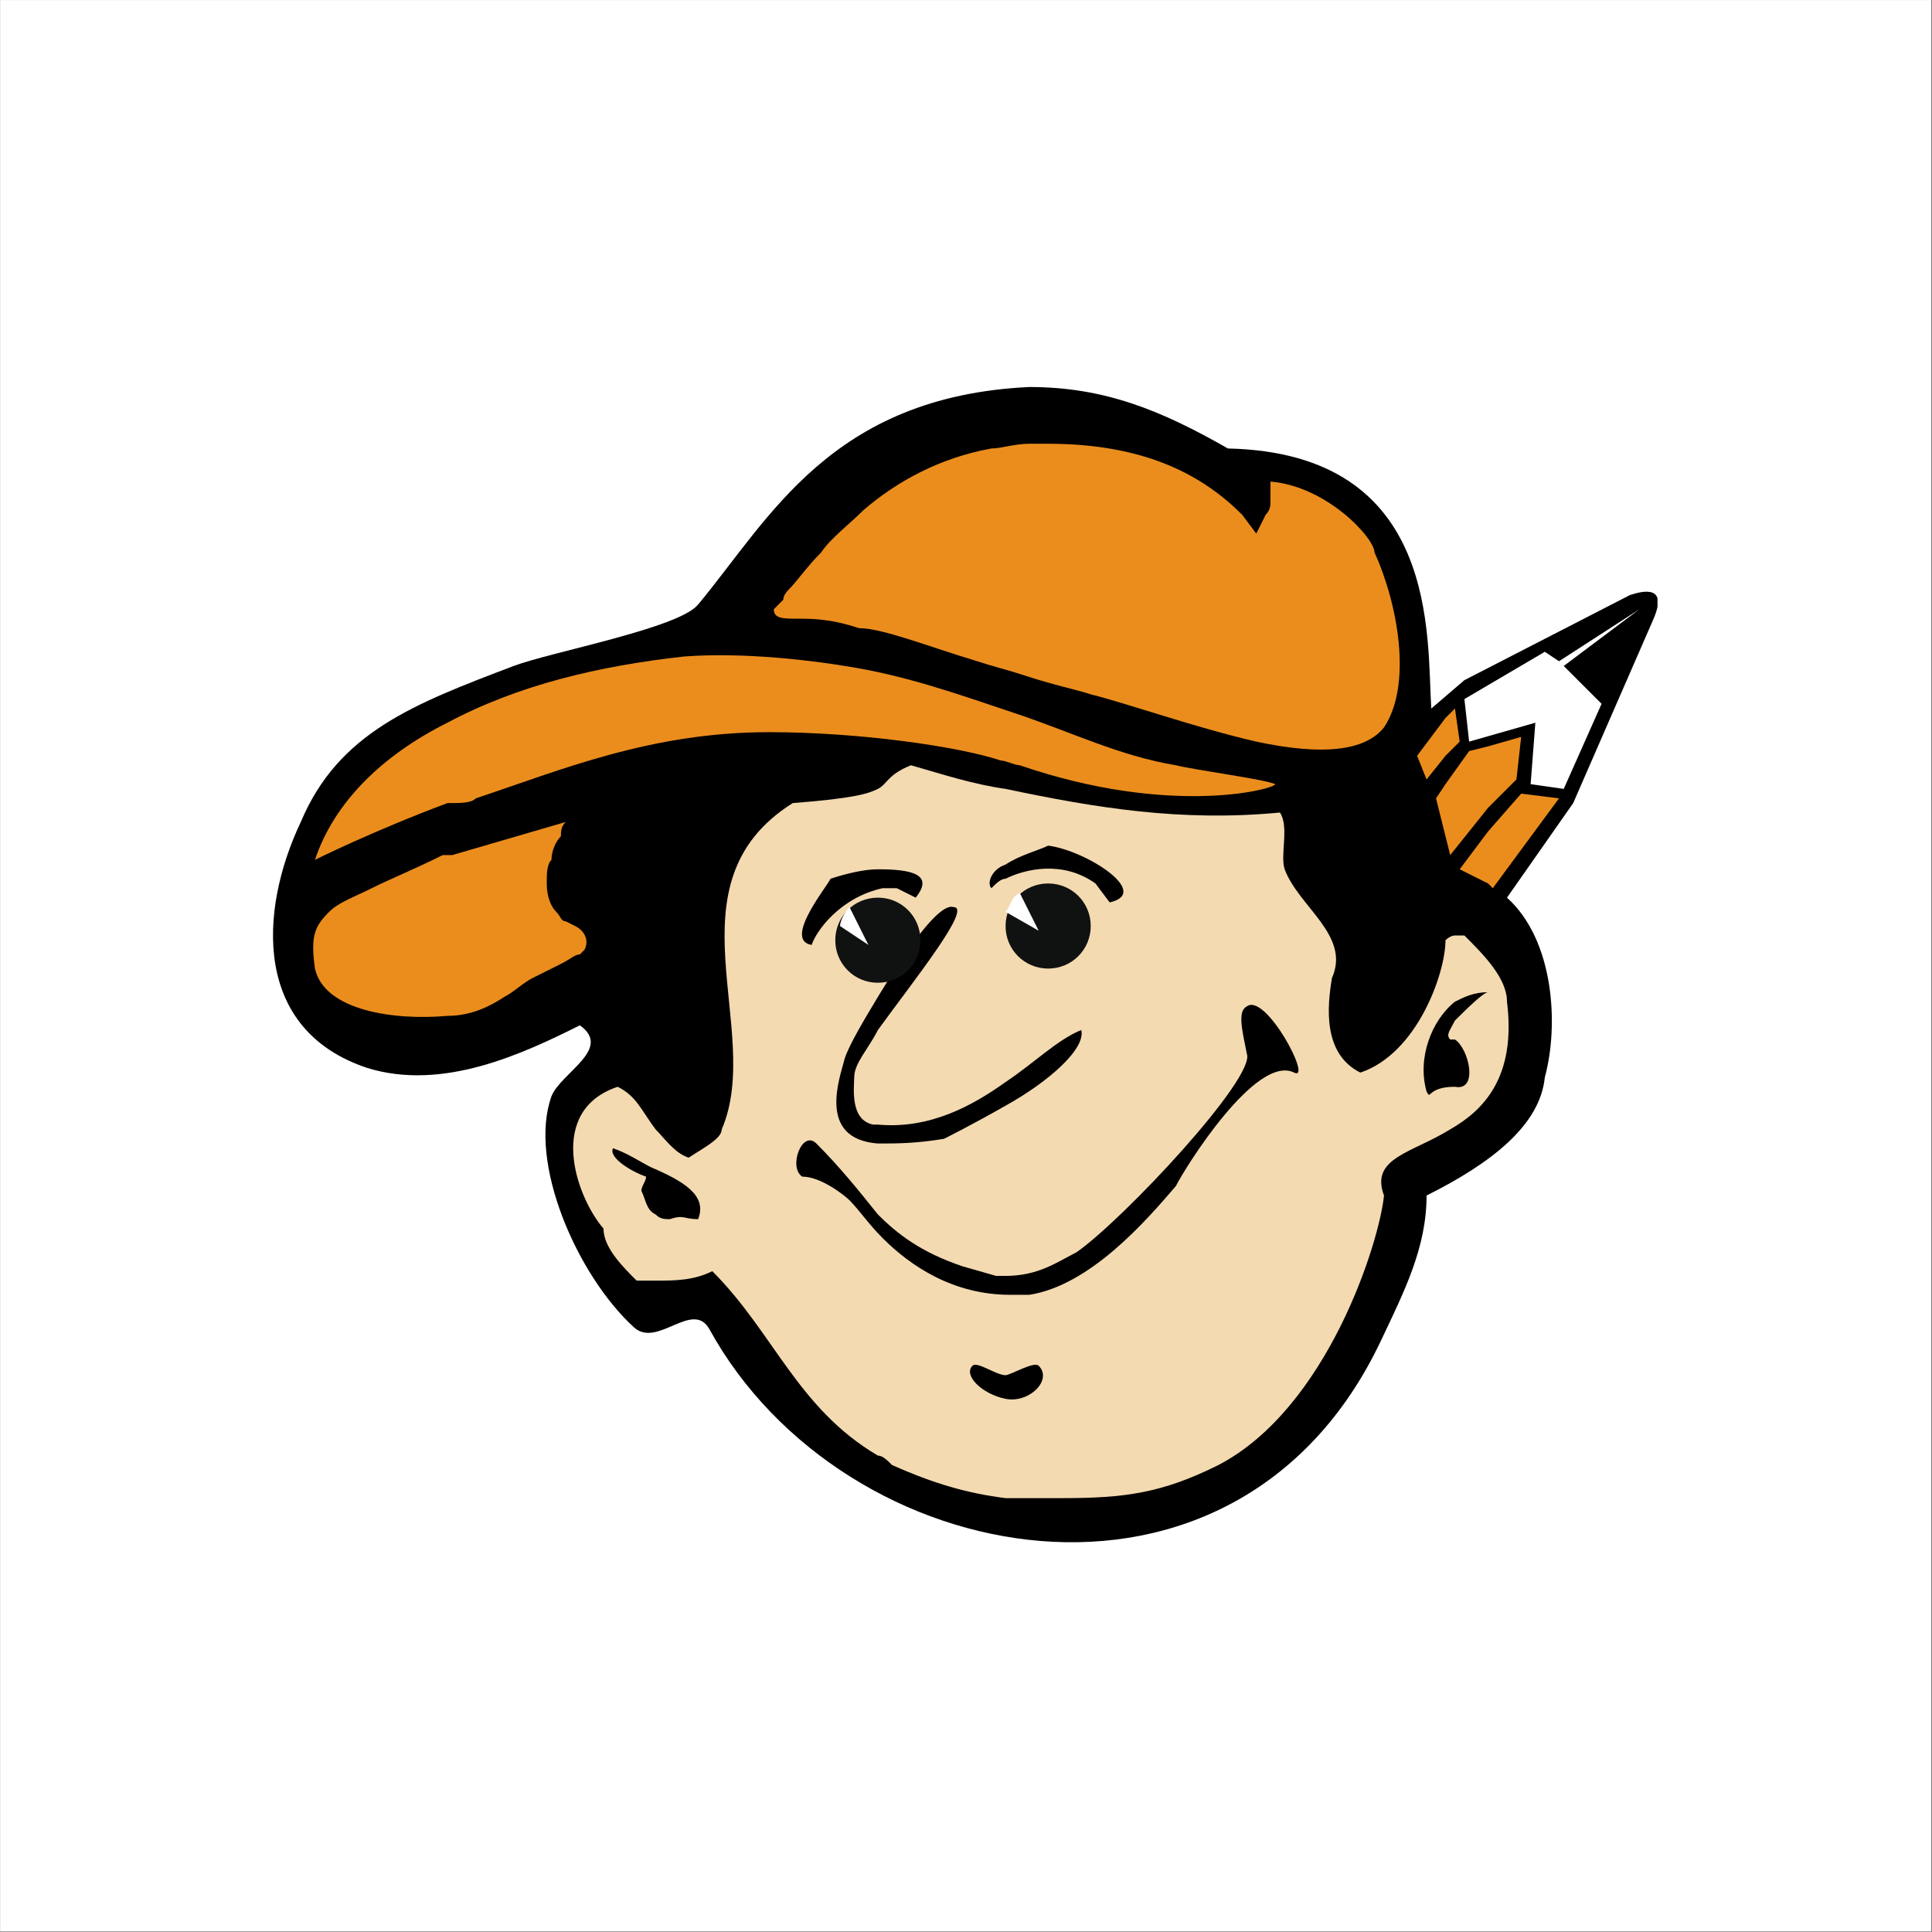 <?xml version="1.0" encoding="UTF-8" standalone="no"?>
<!DOCTYPE svg PUBLIC "-//W3C//DTD SVG 1.1//EN" "http://www.w3.org/Graphics/SVG/1.1/DTD/svg11.dtd">
<svg width="100%" height="100%" viewBox="0 0 40 40" version="1.1" xmlns="http://www.w3.org/2000/svg" xmlns:xlink="http://www.w3.org/1999/xlink" xml:space="preserve" xmlns:serif="http://www.serif.com/" style="fill-rule:evenodd;clip-rule:evenodd;stroke-linejoin:round;stroke-miterlimit:2;">
    <rect x="0" y="0" width="40" height="40" fill="#808080" stroke="none"/>
    <g id="ArtBoard1" transform="matrix(1.099,0,0,1.453,-6.984,-1.496)">
        <rect x="6.357" y="1.03" width="36.409" height="27.532" style="fill:none;"/>
        <clipPath id="_clip1">
            <rect x="6.357" y="1.03" width="36.409" height="27.532"/>
        </clipPath>
        <g clip-path="url(#_clip1)">
            <g transform="matrix(0.91,0,0,0.688,-82.757,0.273)">
                <g transform="matrix(1,0,0,1,97.904,1.1)">
                    <rect x="0" y="0" width="40" height="40" style="fill:white;"/>
                </g>
                <g transform="matrix(0.235,0,0,0.235,117.904,21.1)">
                    <g transform="matrix(1,0,0,1,-61,-51)">
                        <clipPath id="_clip2">
                            <rect x="0" y="0" width="122" height="102"/>
                        </clipPath>
                        <g clip-path="url(#_clip2)">
                            <g transform="matrix(4.167,0,0,4.167,-413.386,2.22045e-16)">
                                <g>
                                    <g transform="matrix(1,0,0,1,-3.55271e-15,-0.1)">
                                        <path d="M106.844,19.988C105.642,18.89 104.6,16.5 105.1,15.1C105.3,14.6 106.4,14.1 105.7,13.6C104.5,14.2 102.8,15 101.2,14.5C98.8,13.7 98.9,11.2 99.8,9.3C100.6,7.4 102.2,6.8 104.3,6C105.1,5.7 107.8,5.2 108.2,4.7C109.7,2.9 111,0.3 115.2,0.1C116.8,0.1 118,0.6 119.4,1.4C123.9,1.5 123.6,5.4 123.7,6.9L124.4,6.3L127.9,4.5C128.2,4.4 128.7,4.3 128.4,5L126.7,8.9L125.3,10.9C126.3,11.8 126.4,13.6 126.1,14.7C126,15.7 125,16.5 123.6,17.2C123.6,18.3 123.131,19.225 122.629,20.283C119.565,26.74 111.267,25.173 108.442,20.033C108.089,19.391 107.337,20.439 106.844,19.988Z" style="fill-rule:nonzero;"/>
                                    </g>
                                    <g transform="matrix(1,0,0,1,-3.55271e-15,-0.1)">
                                        <path d="M124.4,11.7L124.2,11.7C124.1,11.7 124,11.8 124,11.8C124,12.5 123.4,14.2 122.2,14.6C121.4,14.2 121.5,13.2 121.6,12.6C122,11.7 120.9,11.1 120.6,10.3C120.5,10 120.7,9.4 120.5,9.1C118.4,9.3 116.6,9 114.7,8.6C114,8.5 113.4,8.3 112.7,8.1C112.2,8.3 112.2,8.5 112,8.6C111.8,8.7 111.5,8.8 110.2,8.9C107.5,10.6 109.6,13.7 108.7,15.8C108.7,16 108.3,16.2 108,16.4C107.7,16.3 107.5,16 107.3,15.8C107,15.4 106.9,15.1 106.5,14.9C105,15.4 105.6,17.2 106.2,17.9C106.2,18.3 106.6,18.7 106.9,19L107.3,19C107.7,19 108.1,19 108.5,18.8C109.8,20.1 110.3,21.7 112,22.7C112.1,22.7 112.2,22.8 112.3,22.9C113.2,23.3 113.9,23.5 114.7,23.6L115.9,23.6C117.2,23.6 118,23.5 119.2,22.9C121.5,21.7 122.6,18.2 122.7,17.2C122.4,16.4 123.3,16.3 124.1,15.8C124.8,15.4 125.5,14.7 125.3,13.1C125.3,12.6 124.8,12.1 124.4,11.7ZM108.2,17.7C107.9,17.7 107.9,17.6 107.6,17.7C107.5,17.7 107.4,17.7 107.3,17.6C107.1,17.5 107.1,17.3 107,17.1C107,17 107.1,16.9 107.1,16.8C106.8,16.7 106.3,16.4 106.4,16.2C106.7,16.3 107,16.5 107.2,16.6C107.9,16.9 108.4,17.2 108.2,17.7ZM114.7,10.2C115,10 115.4,9.9 115.6,9.8C116.4,9.9 117.8,10.8 116.9,11L116.6,10.6C115.9,10.1 115.1,10.3 114.7,10.5C114.6,10.5 114.5,10.6 114.4,10.7C114.3,10.6 114.4,10.3 114.7,10.2ZM113.6,11.1C114,11.1 112.8,12.6 112,13.7C111.8,14.1 111.5,14.4 111.5,14.7C111.5,14.9 111.4,15.6 111.9,15.7L112,15.7C113.1,15.8 114,15.3 114.7,14.8C115.3,14.4 115.8,13.9 116.3,13.7C116.4,14.1 115.6,14.8 114.7,15.3C114,15.7 113.4,16 113.4,16C112.8,16.1 112.4,16.1 112,16.1C110.7,16 111.2,14.7 111.3,14.3C111.4,14 111.7,13.5 112,13C112.6,12 113.3,11 113.6,11.1ZM111,10.5C111.3,10.4 111.7,10.3 112,10.3C112.7,10.3 113.2,10.4 112.8,10.9L112.4,10.7L112.1,10.7C111.2,10.9 110.7,11.6 110.6,11.9C110,11.8 110.9,10.7 111,10.5ZM114.7,21.5C114.2,21.4 113.8,21 114,20.8C114.1,20.7 114.5,21 114.7,21C114.8,21 115.3,20.7 115.4,20.8C115.7,21.1 115.2,21.6 114.7,21.5ZM120.8,14.6C120,14.2 118.5,16.6 118.3,17C117.7,17.7 116.5,19.1 115.2,19.3L114.8,19.3C113.6,19.3 112.7,18.7 112.1,18.1C111.8,17.8 111.6,17.5 111.4,17.3C111.3,17.2 110.8,16.8 110.4,16.8C110.1,16.6 110.4,15.8 110.7,16.1C111.2,16.6 111.6,17.1 112,17.6C112.4,18 112.9,18.4 113.8,18.7L114.5,18.9L114.7,18.9C115.4,18.9 115.8,18.6 116.2,18.4C117.2,17.7 120,14.7 119.8,14.2C119.7,13.7 119.6,13.3 119.8,13.2C120.2,12.9 121.2,14.8 120.8,14.6ZM124.2,13.5C124.1,13.7 124,13.8 124.1,13.9L124.2,13.9C124.5,14.1 124.7,15 124.2,14.9C123.6,14.9 123.7,15.2 123.6,15C123.4,14.3 123.7,13.5 124.2,13.1C124.4,13 124.6,12.9 124.9,12.9C124.8,12.9 124.4,13.3 124.2,13.5Z" style="fill:rgb(244,218,177);fill-rule:nonzero;"/>
                                    </g>
                                    <g transform="matrix(1,0,0,1,-3.55271e-15,-0.1)">
                                        <path d="M124,7.9L124.3,7.6L124.2,6.9L124,7.1L123.4,7.9L123.6,8.4L124,7.9Z" style="fill:rgb(235,141,29);fill-rule:nonzero;"/>
                                    </g>
                                    <g transform="matrix(1,0,0,1,-3.55271e-15,-0.1)">
                                        <path d="M123.8,8.8L124.1,10L124.9,9L125.5,8.4L125.6,7.5L124.9,7.7L124.5,7.8L124,8.5L123.8,8.8Z" style="fill:rgb(235,141,29);fill-rule:nonzero;"/>
                                    </g>
                                    <g transform="matrix(1,0,0,1,-3.55271e-15,-0.1)">
                                        <path d="M111.6,5.2C112.1,5.2 113.1,5.6 114.1,5.9C114.4,6 114.8,6.1 115.1,6.2C115.7,6.4 116.2,6.5 116.5,6.6C117.3,6.8 118.7,7.3 120,7.6C121.4,7.9 122.3,7.8 122.7,7.3C123.3,6.4 123,4.7 122.5,3.6C122.5,3.3 121.5,2.2 120.3,2.1L120.3,2.5C120.3,2.6 120.3,2.7 120.2,2.8L120,3.2L119.7,2.8C118.9,2 117.7,1.3 115.6,1.3L115.2,1.3C114.9,1.3 114.6,1.4 114.4,1.4C113.3,1.6 112.4,2.1 111.7,2.7C111.4,3 111,3.3 110.8,3.6C110.5,3.9 110.3,4.2 110.1,4.4C110.1,4.4 110,4.5 110,4.6L109.8,4.8C109.8,5 110,5 110.3,5C110.6,5 111,5 111.6,5.2Z" style="fill:rgb(235,141,29);fill-rule:nonzero;"/>
                                    </g>
                                    <g transform="matrix(1,0,0,1,-3.55271e-15,-0.1)">
                                        <path d="M124.3,10.3L124.9,10.6L125,10.7L126.4,8.8L125.6,8.7L124.9,9.5L124.3,10.3Z" style="fill:rgb(235,141,29);fill-rule:nonzero;"/>
                                    </g>
                                    <g transform="matrix(1,0,0,1,-3.55271e-15,-0.1)">
                                        <path d="M103.5,8.8C105.3,8.2 107.2,7.4 109.7,7.4C111.6,7.4 113.7,7.7 114.6,8C114.7,8 114.9,8.1 115,8.1C118.2,9.2 120.4,8.6 120.4,8.5C120.2,8.4 118.7,8.2 118.3,8.1C117.1,7.9 116.1,7.4 114.9,7C113.7,6.6 112.6,6.2 111.3,6C110.7,5.9 109.2,5.7 107.9,5.8C106.1,6 104.4,6.4 102.9,7.2C101.5,7.9 100.5,8.9 100.1,10.1C100.1,10.1 101.3,9.5 102.9,8.9C103.2,8.9 103.4,8.9 103.5,8.8Z" style="fill:rgb(235,141,29);fill-rule:nonzero;"/>
                                    </g>
                                    <g transform="matrix(1,0,0,1,-3.55271e-15,-0.1)">
                                        <path d="M105.6,11.5L105.4,11.4C105.3,11.4 105.3,11.3 105.2,11.2C105.1,11.1 105,10.9 105,10.6C105,10.4 105,10.2 105.1,10.1C105.1,9.9 105.2,9.7 105.3,9.6C105.3,9.5 105.3,9.4 105.4,9.3L103,10L102.8,10C102.2,10.3 101.7,10.5 101.3,10.7C100.9,10.9 100.6,11 100.4,11.2C100.1,11.5 100,11.7 100.1,12.4C100.3,13.3 101.8,13.5 102.9,13.4C103.4,13.4 103.8,13.2 104.1,13C104.3,12.9 104.5,12.7 104.7,12.6C104.9,12.5 105.1,12.4 105.3,12.3C105.5,12.2 105.6,12.1 105.7,12.1L105.8,12C105.9,11.8 105.8,11.6 105.6,11.5Z" style="fill:rgb(235,141,29);fill-rule:nonzero;"/>
                                    </g>
                                    <g transform="matrix(1,0,0,1,-3.55271e-15,-0.1)">
                                        <path d="M126.1,5.7L124.4,6.7L124.5,7.6L125.9,7.2L125.8,8.5L126.5,8.6L127.3,6.8L126.5,6L128.1,4.8L126.4,5.9L126.1,5.7Z" style="fill:white;fill-rule:nonzero;"/>
                                    </g>
                                    <g transform="matrix(1,0,0,1,-3.55271e-15,-0.1)">
                                        <path d="M111.1,11.8C111.1,11.3 111.5,10.9 112,10.9C112.5,10.9 112.9,11.3 112.9,11.8C112.9,12.3 112.5,12.7 112,12.7C111.5,12.7 111.1,12.3 111.1,11.8" style="fill:rgb(16,17,17);fill-rule:nonzero;"/>
                                    </g>
                                    <g transform="matrix(1,0,0,1,-3.55271e-15,-0.1)">
                                        <path d="M111.8,11.9L111.2,11.5C111.2,11.4 111.3,11.2 111.4,11.1L111.8,11.9Z" style="fill:white;fill-rule:nonzero;"/>
                                    </g>
                                    <g transform="matrix(1,0,0,1,-3.55271e-15,-0.1)">
                                        <path d="M114.7,11.5C114.7,11 115.1,10.6 115.6,10.6C116.1,10.6 116.5,11 116.5,11.5C116.5,12 116.1,12.4 115.6,12.4C115.1,12.4 114.7,12 114.7,11.5" style="fill:rgb(16,17,17);fill-rule:nonzero;"/>
                                    </g>
                                    <g transform="matrix(1,0,0,1,-3.55271e-15,-0.1)">
                                        <path d="M115.4,11.6L114.7,11.2C114.8,11.1 114.8,10.9 115,10.8L115.4,11.6Z" style="fill:white;fill-rule:nonzero;"/>
                                    </g>
                                </g>
                            </g>
                        </g>
                    </g>
                </g>
            </g>
        </g>
    </g>
</svg>
